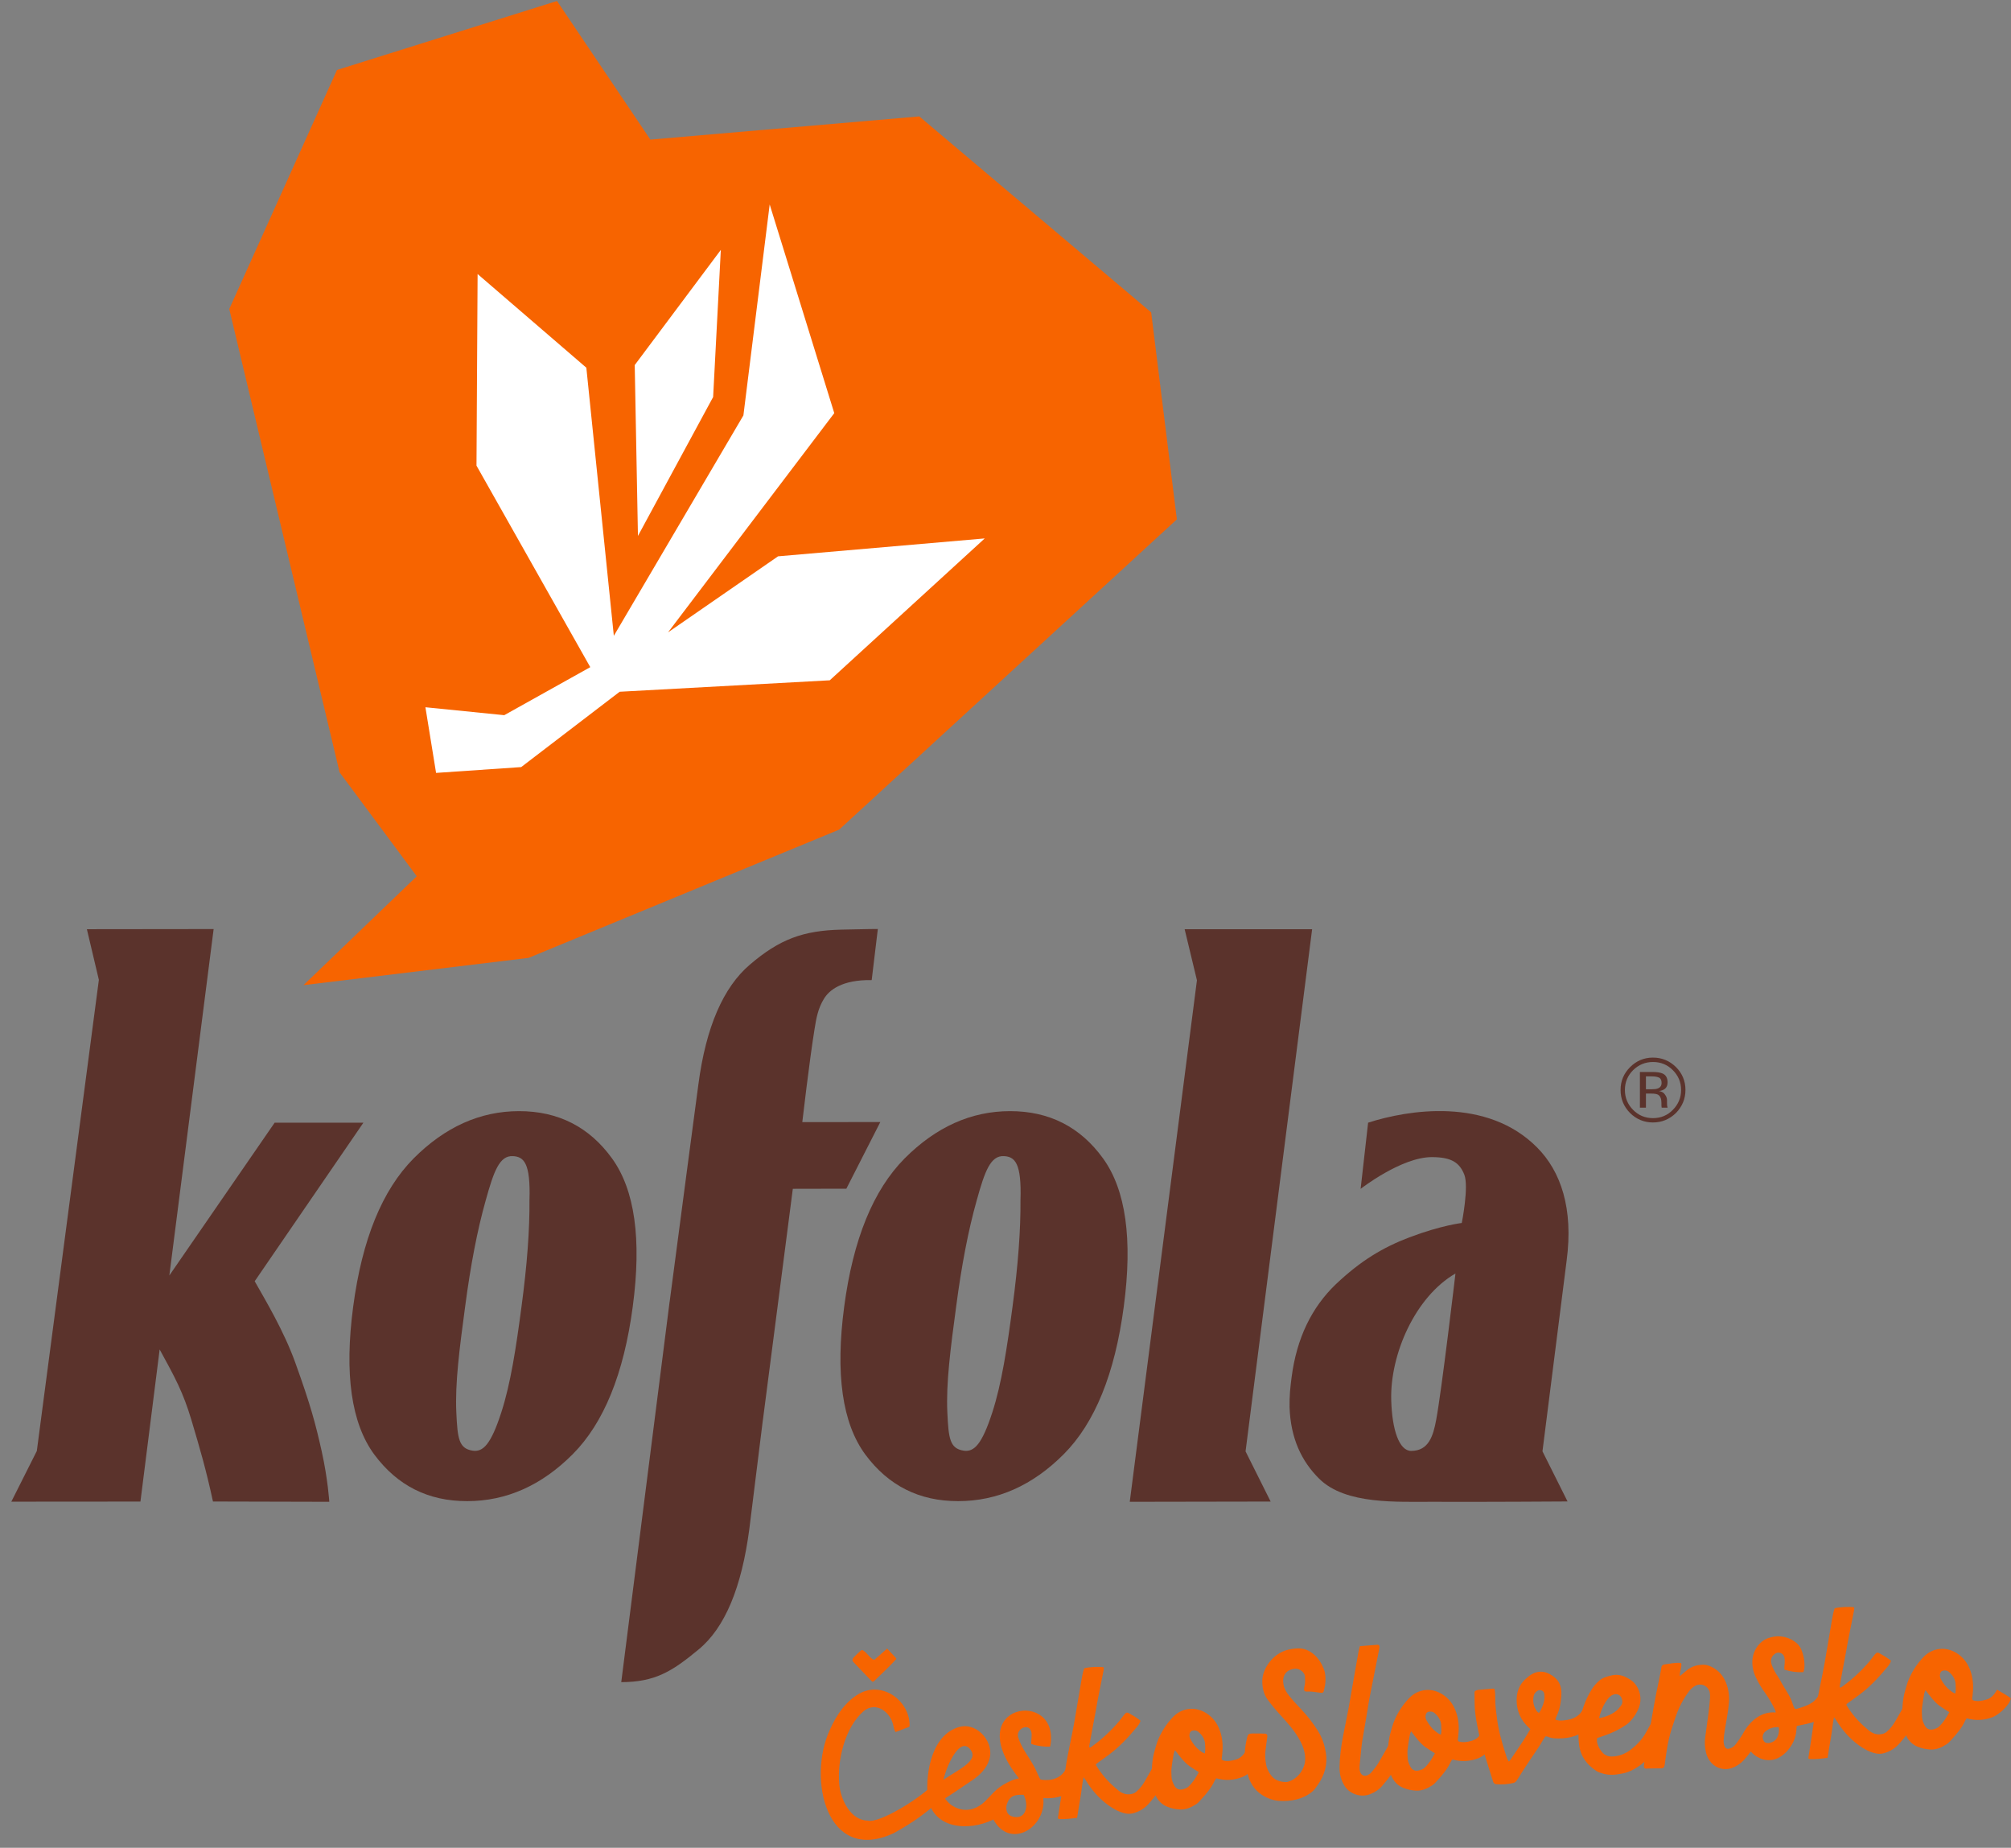 <svg width="123" height="113" viewBox="0 0 123 113" fill="none" xmlns="http://www.w3.org/2000/svg">
  <rect x="0" y="0" width="123" height="113" fill="#808080" stroke="none"/>
  <path
    d="M62.416 73.4C62.492 71.11 62.068 70.736 61.403 70.702C60.589 70.66 60.239 71.607 59.741 73.403C59.232 75.202 58.815 77.365 58.482 79.9C58.14 82.443 57.859 84.589 57.943 86.371C58.016 87.966 58.092 88.579 58.934 88.713C59.578 88.814 60.058 88.334 60.693 86.376C61.263 84.618 61.595 82.435 61.931 79.899C62.271 77.362 62.431 75.195 62.416 73.4ZM65.064 88.928C63.157 90.843 61.002 91.8 58.605 91.8C56.223 91.804 54.338 90.855 52.921 88.944C51.517 87.031 51.088 84.025 51.633 79.912C52.179 75.789 53.413 72.776 55.33 70.843C57.251 68.916 59.398 67.954 61.774 67.95C64.174 67.949 66.072 68.915 67.465 70.839C68.858 72.765 69.283 75.781 68.735 79.895C68.19 84.01 66.963 87.02 65.064 88.928Z"
    fill="#5B332C"/>
  <path d="M69.1 91.841L73.209 59.947L72.458 56.827H80.254L76.183 88.758L77.717 91.826L69.1 91.841Z"
        fill="#5B332C"/>
  <path
    d="M89.021 77.88C86.564 79.298 85.007 82.825 85.093 85.645C85.146 87.432 85.575 88.728 86.312 88.728C87.385 88.728 87.659 87.813 87.842 86.831C88.182 85.016 89.021 77.88 89.021 77.88ZM87.638 91.841C85.522 91.829 82.309 92.037 80.686 90.43C79.622 89.375 78.939 87.982 78.874 86.047C78.87 85.725 78.877 85.408 78.902 85.1C78.927 84.797 78.965 84.495 79.002 84.203C79.312 81.844 80.22 79.955 81.714 78.527C83.22 77.104 84.57 76.289 86.207 75.668C88.149 74.933 89.407 74.79 89.407 74.79C89.407 74.79 89.856 72.561 89.559 71.825C89.273 71.116 88.803 70.762 87.576 70.762C85.705 70.762 83.221 72.704 83.221 72.704L83.679 68.656C86.084 67.88 90.95 67.062 94.032 70.19C95.451 71.629 96.252 73.882 95.818 77.115L94.343 88.753L95.877 91.82C95.877 91.82 90.581 91.856 87.638 91.841Z"
    fill="#5B332C"/>
  <path
    d="M53.316 59.937L53.692 56.811C53.692 56.811 53.094 56.811 51.476 56.85C49.113 56.906 47.689 57.433 45.864 58.991C44.254 60.366 43.178 62.78 42.713 66.337L42.416 68.57L42.018 71.569L40.959 79.604H40.956L37.998 102.87C40.05 102.864 41.082 102.235 42.711 100.887C44.351 99.547 45.364 97.057 45.831 93.509L46.659 86.843L46.661 86.846L48.492 72.7L51.766 72.693L53.843 68.618L49.071 68.621C49.071 68.621 49.507 64.863 49.82 62.937C49.927 62.278 50.024 61.68 50.403 61.067C50.725 60.545 51.507 59.906 53.316 59.937Z"
    fill="#5B332C"/>
  <path
    d="M13.026 91.823C12.598 89.847 12.229 88.59 11.708 86.841C11.197 85.132 10.703 84.237 9.765 82.523L8.59 91.827L0.693 91.833L2.252 88.733L6.047 59.922L5.314 56.825L13.067 56.816L10.358 78L16.799 68.657H22.227L15.578 78.353C16.216 79.482 17.356 81.376 18.055 83.316C19.006 85.953 19.305 87.087 19.681 88.774C20.056 90.462 20.141 91.841 20.141 91.841L13.026 91.823Z"
    fill="#5B332C"/>
  <path
    d="M32.384 73.4C32.459 71.11 32.036 70.736 31.37 70.702C30.557 70.66 30.207 71.607 29.709 73.403C29.2 75.202 28.783 77.365 28.45 79.9C28.108 82.443 27.827 84.589 27.91 86.371C27.983 87.966 28.06 88.579 28.901 88.713C29.546 88.814 30.026 88.334 30.661 86.376C31.231 84.618 31.563 82.435 31.898 79.899C32.239 77.362 32.399 75.195 32.384 73.4ZM35.032 88.928C33.125 90.843 30.97 91.8 28.573 91.8C26.191 91.804 24.306 90.855 22.888 88.944C21.485 87.031 21.056 84.025 21.601 79.912C22.147 75.789 23.381 72.776 25.298 70.843C27.218 68.916 29.366 67.954 31.742 67.95C34.141 67.949 36.04 68.915 37.432 70.839C38.826 72.765 39.251 75.781 38.703 79.895C38.158 84.01 36.931 87.02 35.032 88.928Z"
    fill="#5B332C"/>
  <path
    d="M101.485 65.906C101.383 65.853 101.227 65.824 101.005 65.824H100.671V66.613H101.029C101.196 66.613 101.319 66.596 101.397 66.563C101.555 66.505 101.629 66.387 101.629 66.222C101.629 66.067 101.579 65.959 101.485 65.906ZM101.064 65.556C101.334 65.556 101.532 65.587 101.661 65.638C101.892 65.726 101.995 65.92 101.995 66.189C101.995 66.382 101.93 66.522 101.79 66.615C101.713 66.666 101.608 66.702 101.474 66.723C101.643 66.752 101.766 66.82 101.836 66.939C101.924 67.053 101.96 67.167 101.96 67.277V67.431L101.965 67.596L101.989 67.71L101.995 67.74H101.64L101.629 67.716V67.691L101.62 67.622V67.448C101.62 67.197 101.552 67.029 101.412 66.946C101.33 66.9 101.186 66.876 100.982 66.876H100.671V67.74H100.303V65.556H101.064ZM99.886 65.445C99.553 65.778 99.385 66.182 99.385 66.656C99.385 67.132 99.553 67.534 99.886 67.873C100.218 68.21 100.624 68.378 101.104 68.378C101.579 68.378 101.989 68.21 102.317 67.873C102.65 67.534 102.821 67.132 102.821 66.656C102.821 66.182 102.65 65.778 102.317 65.445C101.989 65.112 101.579 64.945 101.104 64.945C100.631 64.945 100.227 65.112 99.886 65.445ZM102.509 68.062C102.117 68.445 101.648 68.643 101.099 68.643C100.555 68.643 100.084 68.445 99.697 68.062C99.316 67.672 99.12 67.204 99.12 66.651C99.12 66.11 99.316 65.643 99.706 65.256C100.092 64.871 100.555 64.676 101.099 64.676C101.648 64.676 102.117 64.871 102.509 65.256C102.89 65.638 103.089 66.106 103.089 66.651C103.089 67.199 102.89 67.671 102.509 68.062Z"
    fill="#5B332C"/>
  <path
    d="M39.779 8.537L56.228 7.119L70.41 19.104L71.981 31.761L51.324 50.736L32.332 58.578L18.562 60.246L25.491 53.587L20.771 47.233L14.023 18.896L20.611 4.279L34.069 0.061L39.779 8.537Z"
    fill="#F76400"/>
  <path d="M43.618 24.279L44.088 15.283L38.822 22.325L39.019 32.775L43.618 24.279Z" fill="white"/>
  <path
    d="M47.589 34.021L40.859 38.672L51.027 25.265L47.077 12.504L45.469 25.404L37.544 38.883L35.863 22.487L29.212 16.758L29.144 28.476L36.103 40.799L30.842 43.736L26.02 43.251L26.672 47.266L31.878 46.91L37.901 42.303L50.751 41.603L60.23 32.927L47.589 34.021Z"
    fill="white"/>
  <path
    d="M52.233 101.678C52.142 101.587 52.086 101.501 52.22 101.353C52.35 101.209 52.499 101.081 52.643 100.947C52.668 100.926 52.706 100.919 52.743 100.902C53.033 101.049 53.165 101.383 53.469 101.514C53.734 101.282 53.992 101.055 54.261 100.819C54.431 101 54.588 101.166 54.743 101.334C54.774 101.366 54.798 101.402 54.831 101.445C54.397 101.927 53.921 102.355 53.465 102.803C53.442 102.826 53.403 102.834 53.367 102.85C53.311 102.798 53.257 102.753 53.208 102.701C52.896 102.374 52.582 102.046 52.27 101.717C52.257 101.705 52.246 101.691 52.233 101.678ZM55.636 105.469C55.637 105.503 55.628 105.539 55.62 105.599C55.332 105.71 55.059 105.813 54.774 105.923C54.678 105.779 54.672 105.642 54.629 105.485C54.451 104.699 53.585 104.023 52.824 104.641C51.652 105.666 51.207 107.682 51.33 109.099C51.403 110.029 52.024 111.33 53.069 111.335C53.781 111.54 56.433 109.884 57.137 109.058C57.209 108.824 56.856 108.421 57.193 108.46C57.396 108.484 57.249 108.475 57.455 108.484C57.608 108.492 57.652 108.542 57.623 108.685C57.494 109.304 57.769 109.742 57.351 110.231C56.579 110.892 55.991 111.363 54.662 112.107C50.542 114.014 49.377 108.759 50.753 105.793C51.155 104.882 51.768 103.96 52.684 103.508C54.056 102.869 55.6 104.014 55.636 105.469Z"
    fill="#F76400"/>
  <path
    d="M62.608 109.762C62.111 109.737 61.726 109.789 61.561 110.416C61.512 110.763 61.63 111.017 61.943 111.092C62.796 111.308 62.93 110.362 62.608 109.762ZM57.705 108.84C58.66 108.19 59.869 107.681 59.365 107.005C58.711 106.128 57.892 108.002 57.705 108.84ZM66.026 108.767C65.742 109.719 64.718 110.036 63.81 109.957C64.012 111.75 61.791 113.139 60.757 111.272C59.23 112.02 57.011 111.861 56.736 109.847C56.604 108.334 57.024 106.028 58.715 105.6C59.816 105.33 60.866 106.607 60.496 107.64C60.353 108.124 59.94 108.541 59.537 108.821C58.888 109.27 57.802 109.985 57.802 109.985C57.802 109.985 57.861 110.071 57.937 110.155C58.074 110.306 58.192 110.414 58.437 110.529C59.033 110.81 59.611 110.672 60.066 110.318C60.454 110.016 60.811 109.467 61.35 109.152C61.352 109.152 61.353 109.151 61.353 109.151C61.658 108.978 61.987 108.795 62.328 108.757C58.615 104.143 64.914 103.216 64.236 106.806C63.97 106.844 63.349 106.761 63.076 106.648C63.056 106.413 63.135 106.158 63.081 105.921C62.941 105.331 62.151 105.715 62.267 106.209C62.456 106.877 62.931 107.433 63.256 108.044C63.394 108.272 63.597 108.852 63.671 108.83C64.29 108.927 64.876 108.758 65.177 108.213C65.489 108.386 65.774 108.547 66.026 108.767Z"
    fill="#F76400"/>
  <path
    d="M71.65 108.123C71.63 108.183 71.622 108.259 71.586 108.319C71.263 108.843 70.986 109.396 70.608 109.887C70.501 110.025 70.388 110.159 70.273 110.29C70.025 110.574 69.717 110.768 69.355 110.875C69.175 110.929 68.997 110.936 68.811 110.894C68.436 110.806 68.105 110.626 67.799 110.404C67.217 109.984 66.757 109.449 66.386 108.835C66.359 108.792 66.326 108.753 66.275 108.681C66.179 109.122 66.155 109.534 66.081 109.94C66.008 110.346 65.947 110.755 65.879 111.166C65.514 111.216 65.161 111.256 64.802 111.244C64.77 111.243 64.738 111.215 64.7 111.197C64.765 110.782 64.83 110.375 64.892 109.967C64.935 109.685 64.971 109.402 65.014 109.122C65.066 108.785 65.128 108.45 65.177 108.114C65.311 107.194 65.536 106.292 65.698 105.378C65.851 104.509 65.991 103.637 66.142 102.768C66.185 102.516 66.228 102.261 66.313 102.024C66.554 101.945 67.222 101.909 67.507 101.961C67.505 102.021 67.512 102.083 67.501 102.143C67.379 102.765 67.252 103.387 67.13 104.009C67.093 104.199 67.063 104.389 67.029 104.58C66.902 105.258 66.775 105.935 66.649 106.614C66.634 106.693 66.627 106.774 66.617 106.848C66.682 106.892 66.716 106.851 66.751 106.827C67.382 106.378 67.947 105.851 68.45 105.26C68.564 105.128 68.657 104.98 68.77 104.846C68.883 104.713 68.933 104.704 69.078 104.786C69.307 104.918 69.541 105.047 69.757 105.232C69.718 105.387 69.621 105.511 69.524 105.629C69.016 106.238 68.478 106.818 67.841 107.296C67.59 107.483 67.334 107.663 67.081 107.848C67.061 107.863 67.048 107.89 67.022 107.924C67.074 108.006 67.127 108.091 67.182 108.174C67.515 108.677 67.928 109.107 68.395 109.485C68.618 109.666 68.864 109.769 69.161 109.719C69.283 109.7 69.391 109.662 69.486 109.582C69.701 109.403 69.871 109.187 70.011 108.947C70.251 108.534 70.484 108.117 70.721 107.702C70.743 107.663 70.77 107.627 70.792 107.592C71.019 107.66 71.411 107.901 71.65 108.123Z"
    fill="#F76400"/>
  <path
    d="M73.708 106.664C73.693 106.348 73.532 106.111 73.303 105.913C73.207 105.83 73.093 105.805 72.968 105.827C72.851 105.846 72.794 105.9 72.765 106.019C72.734 106.139 72.75 106.255 72.813 106.362C72.956 106.609 73.115 106.844 73.347 107.019C73.449 107.094 73.538 107.187 73.691 107.234C73.736 107.029 73.717 106.846 73.708 106.664ZM73.322 108.373C73.127 108.248 72.94 108.134 72.762 108.011C72.58 107.885 72.429 107.722 72.286 107.558C72.143 107.396 72.018 107.221 71.868 107.028C71.836 107.112 71.803 107.168 71.793 107.227C71.742 107.525 71.686 107.824 71.653 108.124C71.633 108.304 71.65 108.49 71.656 108.673C71.663 108.86 71.738 109.031 71.824 109.192C71.937 109.405 72.12 109.48 72.356 109.42C72.482 109.389 72.604 109.342 72.698 109.251C72.96 109.004 73.15 108.705 73.322 108.373ZM77.083 107.525C77.049 107.909 76.359 108.528 75.987 108.672C75.471 108.872 74.935 108.907 74.391 108.75C74.352 108.807 74.314 108.848 74.293 108.896C74.096 109.328 73.793 109.685 73.477 110.031C73.384 110.134 73.294 110.245 73.182 110.32C72.873 110.524 72.545 110.678 72.155 110.656C71.884 110.642 71.624 110.585 71.378 110.483C70.948 110.305 70.706 109.957 70.574 109.524C70.469 109.177 70.433 108.819 70.442 108.461C70.452 107.991 70.484 107.524 70.621 107.07C70.674 106.894 70.714 106.714 70.777 106.543C70.991 105.967 71.313 105.459 71.736 105.011C72.286 104.429 73.173 104.29 73.933 104.873C74.314 105.164 74.538 105.556 74.669 106.009C74.799 106.461 74.8 106.916 74.746 107.377C74.735 107.458 74.698 107.538 74.756 107.639C75.033 107.738 75.319 107.683 75.603 107.6C75.904 107.511 76.089 107.283 76.251 106.996C76.546 107.189 76.84 107.322 77.083 107.525Z"
    fill="#F76400"/>
  <path
    d="M76.146 107.647C76.111 107.191 76.159 106.744 76.266 106.304C76.33 106.043 76.359 106.016 76.62 106.008C76.868 106.002 77.116 106.011 77.364 106.019C77.485 106.022 77.531 106.095 77.512 106.229C77.472 106.519 77.427 106.811 77.396 107.103C77.368 107.379 77.393 107.655 77.444 107.928C77.489 108.157 77.593 108.36 77.729 108.55C77.959 108.875 78.295 108.974 78.668 108.98C78.747 108.98 78.829 108.946 78.907 108.916C79.446 108.705 79.824 108.123 79.83 107.587C79.834 107.188 79.716 106.827 79.533 106.481C79.214 105.87 78.757 105.366 78.297 104.864C78.024 104.565 77.763 104.253 77.525 103.927C77.292 103.607 77.214 103.236 77.206 102.834C77.192 102.023 77.883 101.114 78.746 100.896C78.963 100.841 79.178 100.81 79.4 100.805C79.781 100.797 80.1 100.944 80.378 101.188C80.652 101.43 80.841 101.738 80.973 102.074C81.068 102.315 81.077 102.579 81.067 102.836C81.06 103.018 81.016 103.2 80.977 103.38C80.948 103.511 80.897 103.537 80.754 103.518C80.573 103.494 80.391 103.464 80.208 103.447C80.108 103.437 80.006 103.449 79.905 103.447C79.799 103.444 79.751 103.394 79.76 103.291C79.767 103.209 79.781 103.127 79.8 103.047C79.842 102.874 79.823 102.7 79.814 102.526C79.8 102.25 79.463 102.031 79.229 102.048C78.616 102.091 78.41 102.53 78.504 103.021C78.552 103.273 78.685 103.501 78.848 103.704C79.079 103.991 79.33 104.26 79.582 104.527C79.976 104.942 80.327 105.395 80.627 105.88C80.87 106.273 81.016 106.71 81.092 107.169C81.213 107.903 81.016 108.553 80.602 109.149C80.497 109.301 80.396 109.456 80.251 109.573C79.976 109.798 79.668 109.949 79.322 110.037C78.961 110.129 78.6 110.156 78.228 110.129C77.838 110.1 77.493 109.964 77.174 109.756C76.696 109.441 76.423 108.98 76.294 108.434C76.233 108.174 76.194 107.909 76.146 107.647Z"
    fill="#F76400"/>
  <path
    d="M85.921 107.037C85.902 107.099 85.894 107.174 85.857 107.233C85.536 107.758 85.257 108.311 84.881 108.8C84.78 108.931 84.669 109.055 84.564 109.183C84.361 109.432 84.102 109.603 83.807 109.719C83.207 109.956 82.55 109.684 82.267 109.256C82.022 108.885 81.924 108.49 81.931 108.058C81.941 107.43 82.025 106.812 82.141 106.198C82.247 105.638 82.367 105.08 82.474 104.52C82.544 104.15 82.602 103.778 82.668 103.406C82.809 102.601 82.952 101.795 83.095 100.99C83.114 100.892 83.143 100.795 83.175 100.669C83.551 100.638 83.908 100.61 84.264 100.583C84.289 100.581 84.317 100.596 84.339 100.602C84.402 100.693 84.369 100.783 84.352 100.872C84.271 101.279 84.191 101.684 84.11 102.09C83.99 102.695 83.87 103.298 83.752 103.902C83.71 104.119 83.681 104.338 83.645 104.556C83.534 105.208 83.423 105.86 83.313 106.512C83.295 106.621 83.285 106.73 83.273 106.84C83.232 107.232 83.189 107.625 83.156 108.019C83.147 108.126 83.157 108.241 83.186 108.344C83.25 108.57 83.459 108.657 83.664 108.552C83.737 108.515 83.81 108.466 83.862 108.404C84.009 108.229 84.162 108.054 84.28 107.859C84.529 107.451 84.757 107.03 84.993 106.615C85.016 106.577 85.042 106.54 85.064 106.507C85.29 106.574 85.684 106.817 85.921 107.037Z"
    fill="#F76400"/>
  <path
    d="M88.148 105.511C88.133 105.195 87.973 104.958 87.743 104.76C87.648 104.678 87.534 104.653 87.408 104.674C87.291 104.694 87.235 104.747 87.205 104.866C87.174 104.987 87.19 105.102 87.253 105.209C87.397 105.456 87.555 105.691 87.788 105.866C87.889 105.941 87.978 106.035 88.131 106.081C88.177 105.876 88.157 105.694 88.148 105.511ZM87.763 107.221C87.568 107.095 87.381 106.981 87.203 106.858C87.02 106.733 86.87 106.569 86.726 106.405C86.584 106.243 86.458 106.068 86.309 105.875C86.277 105.959 86.244 106.015 86.234 106.075C86.182 106.372 86.126 106.671 86.093 106.971C86.074 107.151 86.091 107.337 86.097 107.52C86.103 107.707 86.179 107.879 86.264 108.039C86.377 108.253 86.561 108.327 86.797 108.267C86.922 108.237 87.044 108.189 87.139 108.099C87.4 107.851 87.591 107.552 87.763 107.221ZM91.524 106.372C91.489 106.756 90.799 107.376 90.428 107.519C89.911 107.719 89.375 107.754 88.831 107.597C88.793 107.654 88.755 107.695 88.733 107.743C88.536 108.175 88.234 108.532 87.918 108.879C87.824 108.981 87.734 109.092 87.623 109.167C87.313 109.371 86.985 109.525 86.595 109.504C86.325 109.489 86.065 109.432 85.818 109.33C85.388 109.152 85.147 108.805 85.014 108.371C84.91 108.025 84.873 107.666 84.882 107.308C84.892 106.839 84.924 106.371 85.061 105.917C85.115 105.742 85.155 105.561 85.218 105.39C85.432 104.814 85.753 104.306 86.177 103.858C86.726 103.276 87.613 103.137 88.374 103.72C88.755 104.012 88.978 104.403 89.109 104.857C89.24 105.308 89.241 105.763 89.186 106.224C89.176 106.305 89.138 106.385 89.196 106.486C89.473 106.585 89.761 106.531 90.043 106.447C90.344 106.358 90.529 106.13 90.691 105.843C90.987 106.036 91.281 106.169 91.524 106.372Z"
    fill="#F76400"/>
  <path
    d="M94.452 103.585C94.43 103.375 94.172 103.299 94.031 103.402C93.924 103.479 93.838 103.568 93.809 103.703C93.73 104.045 93.804 104.357 93.996 104.643C94.024 104.686 94.076 104.713 94.113 104.745C94.138 104.728 94.16 104.721 94.168 104.707C94.289 104.48 94.398 104.249 94.448 103.996C94.476 103.859 94.466 103.723 94.452 103.585ZM97.671 105.002C97.592 105.209 97.467 105.377 97.319 105.527C96.84 106.014 96.251 106.266 95.572 106.305C95.258 106.322 94.945 106.331 94.647 106.201C94.615 106.189 94.576 106.191 94.525 106.184C94.478 106.25 94.427 106.314 94.388 106.384C94.166 106.787 93.897 107.16 93.64 107.54C93.346 107.974 93.062 108.415 92.785 108.859C92.725 108.954 92.664 109.014 92.558 109.037C92.213 109.115 91.867 109.14 91.516 109.111C91.411 109.102 91.354 109.048 91.322 108.946C91.226 108.63 91.123 108.314 91.023 108C90.822 107.369 90.616 106.738 90.473 106.092C90.338 105.473 90.207 104.85 90.194 104.211C90.189 103.991 90.184 103.77 90.185 103.55C90.185 103.431 90.21 103.405 90.315 103.371C90.35 103.358 90.385 103.346 90.422 103.342C90.715 103.315 91.008 103.289 91.301 103.265C91.335 103.263 91.371 103.276 91.413 103.284C91.451 103.48 91.459 103.673 91.455 103.863C91.449 104.289 91.511 104.708 91.566 105.128C91.65 105.778 91.82 106.406 92.015 107.03C92.067 107.197 92.118 107.364 92.176 107.53C92.2 107.596 92.24 107.655 92.273 107.717C92.305 107.702 92.326 107.698 92.335 107.686C92.614 107.275 92.897 106.866 93.169 106.451C93.32 106.223 93.455 105.985 93.601 105.745C93.566 105.71 93.542 105.683 93.516 105.66C93.017 105.207 92.765 104.639 92.763 103.973C92.762 103.477 92.918 103.032 93.299 102.687C93.436 102.562 93.575 102.444 93.739 102.358C94.088 102.176 94.445 102.196 94.775 102.371C95.293 102.644 95.549 103.038 95.495 103.739C95.487 103.84 95.476 103.941 95.463 104.041C95.424 104.362 95.346 104.672 95.2 104.964C95.173 105.02 95.157 105.084 95.133 105.153C95.293 105.235 95.461 105.218 95.622 105.209C95.75 105.203 95.879 105.178 96.004 105.149C96.308 105.075 96.565 104.923 96.745 104.658C96.782 104.606 96.824 104.558 96.879 104.487C97.154 104.667 97.43 104.794 97.671 105.002Z"
    fill="#F76400"/>
  <path
    d="M97.802 105.066C98.227 105.013 98.705 104.79 98.959 104.534C99.029 104.462 99.087 104.379 99.148 104.299C99.248 104.17 99.244 104.029 99.196 103.882C99.124 103.659 98.92 103.557 98.696 103.626C98.529 103.679 98.414 103.795 98.315 103.928C98.065 104.262 97.91 104.641 97.802 105.066ZM102.12 105.435C102.127 105.533 102.079 105.622 102.029 105.707C101.791 106.102 101.566 106.503 101.309 106.885C101.022 107.314 100.684 107.702 100.252 107.999C99.947 108.213 99.623 108.376 99.256 108.452C98.845 108.537 98.437 108.584 98.027 108.457C97.896 108.416 97.757 108.379 97.645 108.306C97.065 107.925 96.672 107.413 96.583 106.706C96.48 105.897 96.585 105.111 96.859 104.346C96.986 103.989 97.146 103.649 97.346 103.326C97.473 103.12 97.631 102.942 97.808 102.783C98.022 102.594 98.294 102.523 98.562 102.46C98.877 102.385 99.179 102.428 99.47 102.579C99.65 102.674 99.823 102.769 99.963 102.924C100.325 103.326 100.437 103.908 100.245 104.414C100.119 104.746 99.932 105.038 99.684 105.291C99.621 105.356 99.551 105.418 99.476 105.47C99.072 105.746 98.636 105.966 98.172 106.122C98.016 106.175 97.86 106.231 97.688 106.291C97.656 106.443 97.681 106.568 97.723 106.689C97.784 106.866 97.878 107.024 98.001 107.162C98.155 107.336 98.352 107.425 98.587 107.419C99.006 107.409 99.38 107.268 99.713 107.019C100.107 106.723 100.443 106.376 100.679 105.937C100.835 105.645 101.006 105.362 101.171 105.074C101.203 105.02 101.236 104.967 101.266 104.917C101.48 104.965 101.88 105.208 102.12 105.435Z"
    fill="#F76400"/>
  <path
    d="M108.795 105.625C108.501 105.6 108.209 105.693 107.981 105.883C107.885 105.956 107.824 106.067 107.812 106.189C107.8 106.308 107.838 106.429 107.918 106.52C108.084 106.687 108.492 106.56 108.647 106.341C108.787 106.13 108.84 105.874 108.795 105.625ZM112.095 104.227C112.031 104.483 111.889 104.713 111.687 104.883C111.315 105.202 110.879 105.347 110.413 105.442C110.243 105.476 110.074 105.513 109.901 105.55C109.892 105.59 109.885 105.63 109.882 105.671C109.875 106.136 109.712 106.584 109.42 106.946C109.234 107.199 108.987 107.402 108.702 107.534C108.34 107.689 107.929 107.673 107.58 107.491C107.388 107.403 107.219 107.272 107.087 107.108C106.96 107.288 106.822 107.459 106.673 107.622C106.468 107.848 106.21 108.02 105.923 108.124C105.482 108.277 104.994 108.153 104.679 107.812C104.51 107.627 104.393 107.401 104.341 107.156C104.268 106.85 104.254 106.533 104.299 106.223C104.363 105.738 104.436 105.256 104.497 104.771C104.536 104.47 104.566 104.167 104.59 103.865C104.6 103.745 104.594 103.624 104.574 103.506C104.537 103.322 104.417 103.164 104.25 103.081C104.082 102.997 103.886 102.996 103.717 103.078C103.536 103.172 103.382 103.311 103.269 103.481C102.947 103.922 102.692 104.407 102.513 104.922C102.424 105.183 102.339 105.445 102.25 105.707C102.112 106.148 102.009 106.597 101.942 107.053C101.893 107.343 101.858 107.635 101.819 107.926C101.795 108.096 101.735 108.141 101.561 108.141C101.304 108.139 101.046 108.148 100.789 108.152C100.761 108.152 100.734 108.16 100.707 108.161C100.589 108.164 100.538 108.115 100.548 107.993C100.561 107.836 100.582 107.681 100.607 107.526C100.693 107.008 100.777 106.49 100.87 105.973C101.058 104.911 101.227 103.846 101.46 102.793C101.52 102.522 101.568 102.251 101.614 101.978C101.619 101.881 101.691 101.803 101.787 101.789C102.123 101.743 102.456 101.667 102.799 101.697C102.807 101.698 102.815 101.707 102.832 101.72C102.877 101.97 102.722 102.211 102.746 102.5C102.801 102.455 102.833 102.43 102.865 102.403C102.979 102.308 103.092 102.216 103.204 102.119C103.432 101.944 103.706 101.839 103.993 101.816C104.186 101.786 104.382 101.808 104.563 101.881C104.972 102.042 105.305 102.35 105.498 102.744C105.703 103.17 105.789 103.644 105.748 104.115C105.73 104.373 105.691 104.629 105.651 104.884C105.602 105.202 105.538 105.519 105.49 105.838C105.455 106.047 105.432 106.257 105.421 106.469C105.421 106.579 105.441 106.688 105.481 106.791C105.5 106.849 105.539 106.898 105.594 106.925C105.649 106.954 105.713 106.956 105.771 106.934C105.925 106.898 106.061 106.806 106.154 106.677C106.309 106.483 106.453 106.278 106.579 106.064C107.044 105.182 107.783 104.642 108.612 104.727C108.606 104.682 108.596 104.637 108.581 104.594C108.414 104.234 108.216 103.891 107.988 103.567C107.757 103.256 107.558 102.924 107.393 102.573C107.243 102.265 107.17 101.925 107.179 101.582C107.194 101.114 107.412 100.676 107.775 100.382C107.927 100.262 108.104 100.178 108.293 100.134C108.853 99.972 109.459 100.107 109.898 100.491C110.009 100.589 110.097 100.709 110.158 100.843C110.324 101.216 110.394 101.623 110.36 102.029C110.348 102.107 110.328 102.185 110.3 102.258C109.907 102.281 109.511 102.227 109.137 102.102C109.134 101.968 109.141 101.834 109.158 101.701C109.168 101.592 109.164 101.481 109.143 101.373C109.121 101.236 109.024 101.124 108.893 101.081C108.762 101.039 108.618 101.073 108.52 101.171C108.37 101.285 108.296 101.474 108.328 101.66C108.341 101.751 108.369 101.839 108.409 101.923C108.495 102.127 108.601 102.321 108.727 102.503C108.817 102.641 108.901 102.785 108.976 102.932C109.088 103.122 109.203 103.311 109.319 103.501C109.462 103.727 109.575 103.969 109.656 104.224C109.679 104.294 109.706 104.363 109.738 104.429C109.749 104.461 109.771 104.486 109.801 104.5C109.831 104.513 109.865 104.516 109.896 104.503C110.248 104.397 110.605 104.297 110.905 104.069C110.976 104.011 111.041 103.946 111.099 103.875C111.145 103.82 111.183 103.757 111.245 103.671C111.547 103.825 111.832 104.012 112.095 104.227Z"
    fill="#F76400"/>
  <path
    d="M117.551 104.454C117.531 104.515 117.523 104.591 117.487 104.65C117.164 105.175 116.887 105.728 116.51 106.218C116.403 106.356 116.29 106.491 116.174 106.622C115.926 106.906 115.618 107.1 115.256 107.207C115.076 107.261 114.898 107.267 114.713 107.225C114.337 107.137 114.007 106.957 113.7 106.736C113.118 106.315 112.659 105.78 112.287 105.167C112.261 105.124 112.228 105.085 112.176 105.013C112.081 105.453 112.057 105.866 111.983 106.272C111.91 106.678 111.848 107.086 111.781 107.498C111.416 107.548 111.062 107.588 110.703 107.575C110.671 107.574 110.639 107.547 110.602 107.529C110.667 107.113 110.732 106.706 110.793 106.298C110.836 106.016 110.872 105.734 110.915 105.453C110.968 105.117 111.029 104.781 111.078 104.445C111.213 103.526 111.437 102.624 111.599 101.709C111.752 100.84 111.892 99.968 112.043 99.099C112.086 98.847 112.13 98.593 112.214 98.356C112.456 98.277 113.123 98.24 113.408 98.293C113.407 98.352 113.414 98.415 113.402 98.474C113.28 99.097 113.154 99.718 113.032 100.341C112.994 100.53 112.964 100.721 112.93 100.911C112.804 101.59 112.676 102.267 112.55 102.946C112.536 103.024 112.529 103.105 112.518 103.179C112.583 103.224 112.618 103.183 112.652 103.159C113.284 102.709 113.848 102.183 114.351 101.592C114.465 101.46 114.559 101.311 114.671 101.178C114.784 101.045 114.835 101.035 114.979 101.118C115.209 101.25 115.442 101.379 115.658 101.563C115.619 101.718 115.522 101.843 115.425 101.96C114.918 102.569 114.38 103.15 113.742 103.627C113.491 103.814 113.236 103.995 112.983 104.179C112.962 104.194 112.95 104.222 112.923 104.256C112.976 104.338 113.028 104.422 113.083 104.506C113.416 105.008 113.83 105.438 114.296 105.817C114.52 105.997 114.765 106.101 115.063 106.051C115.185 106.031 115.292 105.994 115.388 105.914C115.602 105.735 115.772 105.518 115.912 105.279C116.153 104.866 116.385 104.448 116.623 104.033C116.644 103.995 116.672 103.958 116.693 103.924C116.92 103.991 117.313 104.233 117.551 104.454Z"
    fill="#F76400"/>
  <path
    d="M119.61 102.997C119.595 102.681 119.434 102.444 119.205 102.245C119.109 102.163 118.995 102.138 118.87 102.16C118.754 102.179 118.697 102.233 118.667 102.351C118.636 102.472 118.652 102.587 118.715 102.694C118.859 102.942 119.017 103.177 119.25 103.351C119.351 103.427 119.44 103.52 119.593 103.567C119.639 103.362 119.619 103.179 119.61 102.997ZM119.225 104.706C119.03 104.581 118.843 104.467 118.665 104.343C118.482 104.218 118.332 104.055 118.188 103.891C118.046 103.729 117.92 103.553 117.771 103.36C117.739 103.445 117.706 103.501 117.695 103.56C117.644 103.858 117.588 104.156 117.555 104.456C117.536 104.636 117.553 104.822 117.559 105.006C117.565 105.193 117.641 105.364 117.726 105.525C117.839 105.738 118.023 105.812 118.259 105.753C118.384 105.722 118.506 105.674 118.601 105.584C118.862 105.337 119.052 105.038 119.225 104.706ZM122.986 103.858C122.951 104.242 122.261 104.861 121.89 105.005C121.373 105.204 120.837 105.24 120.293 105.082C120.254 105.139 120.217 105.18 120.195 105.228C119.998 105.661 119.696 106.017 119.38 106.364C119.286 106.467 119.196 106.577 119.084 106.653C118.775 106.857 118.447 107.011 118.057 106.989C117.787 106.974 117.527 106.917 117.28 106.816C116.85 106.638 116.609 106.29 116.476 105.857C116.371 105.51 116.335 105.152 116.344 104.794C116.354 104.324 116.386 103.856 116.523 103.403C116.577 103.227 116.617 103.047 116.679 102.876C116.894 102.3 117.215 101.791 117.638 101.343C118.188 100.762 119.075 100.622 119.836 101.205C120.217 101.497 120.44 101.888 120.571 102.342C120.701 102.794 120.703 103.249 120.648 103.709C120.638 103.79 120.6 103.87 120.658 103.972C120.935 104.071 121.221 104.016 121.505 103.933C121.806 103.844 121.991 103.616 122.153 103.329C122.448 103.521 122.743 103.655 122.986 103.858Z"
    fill="#F76400"/>
</svg>
